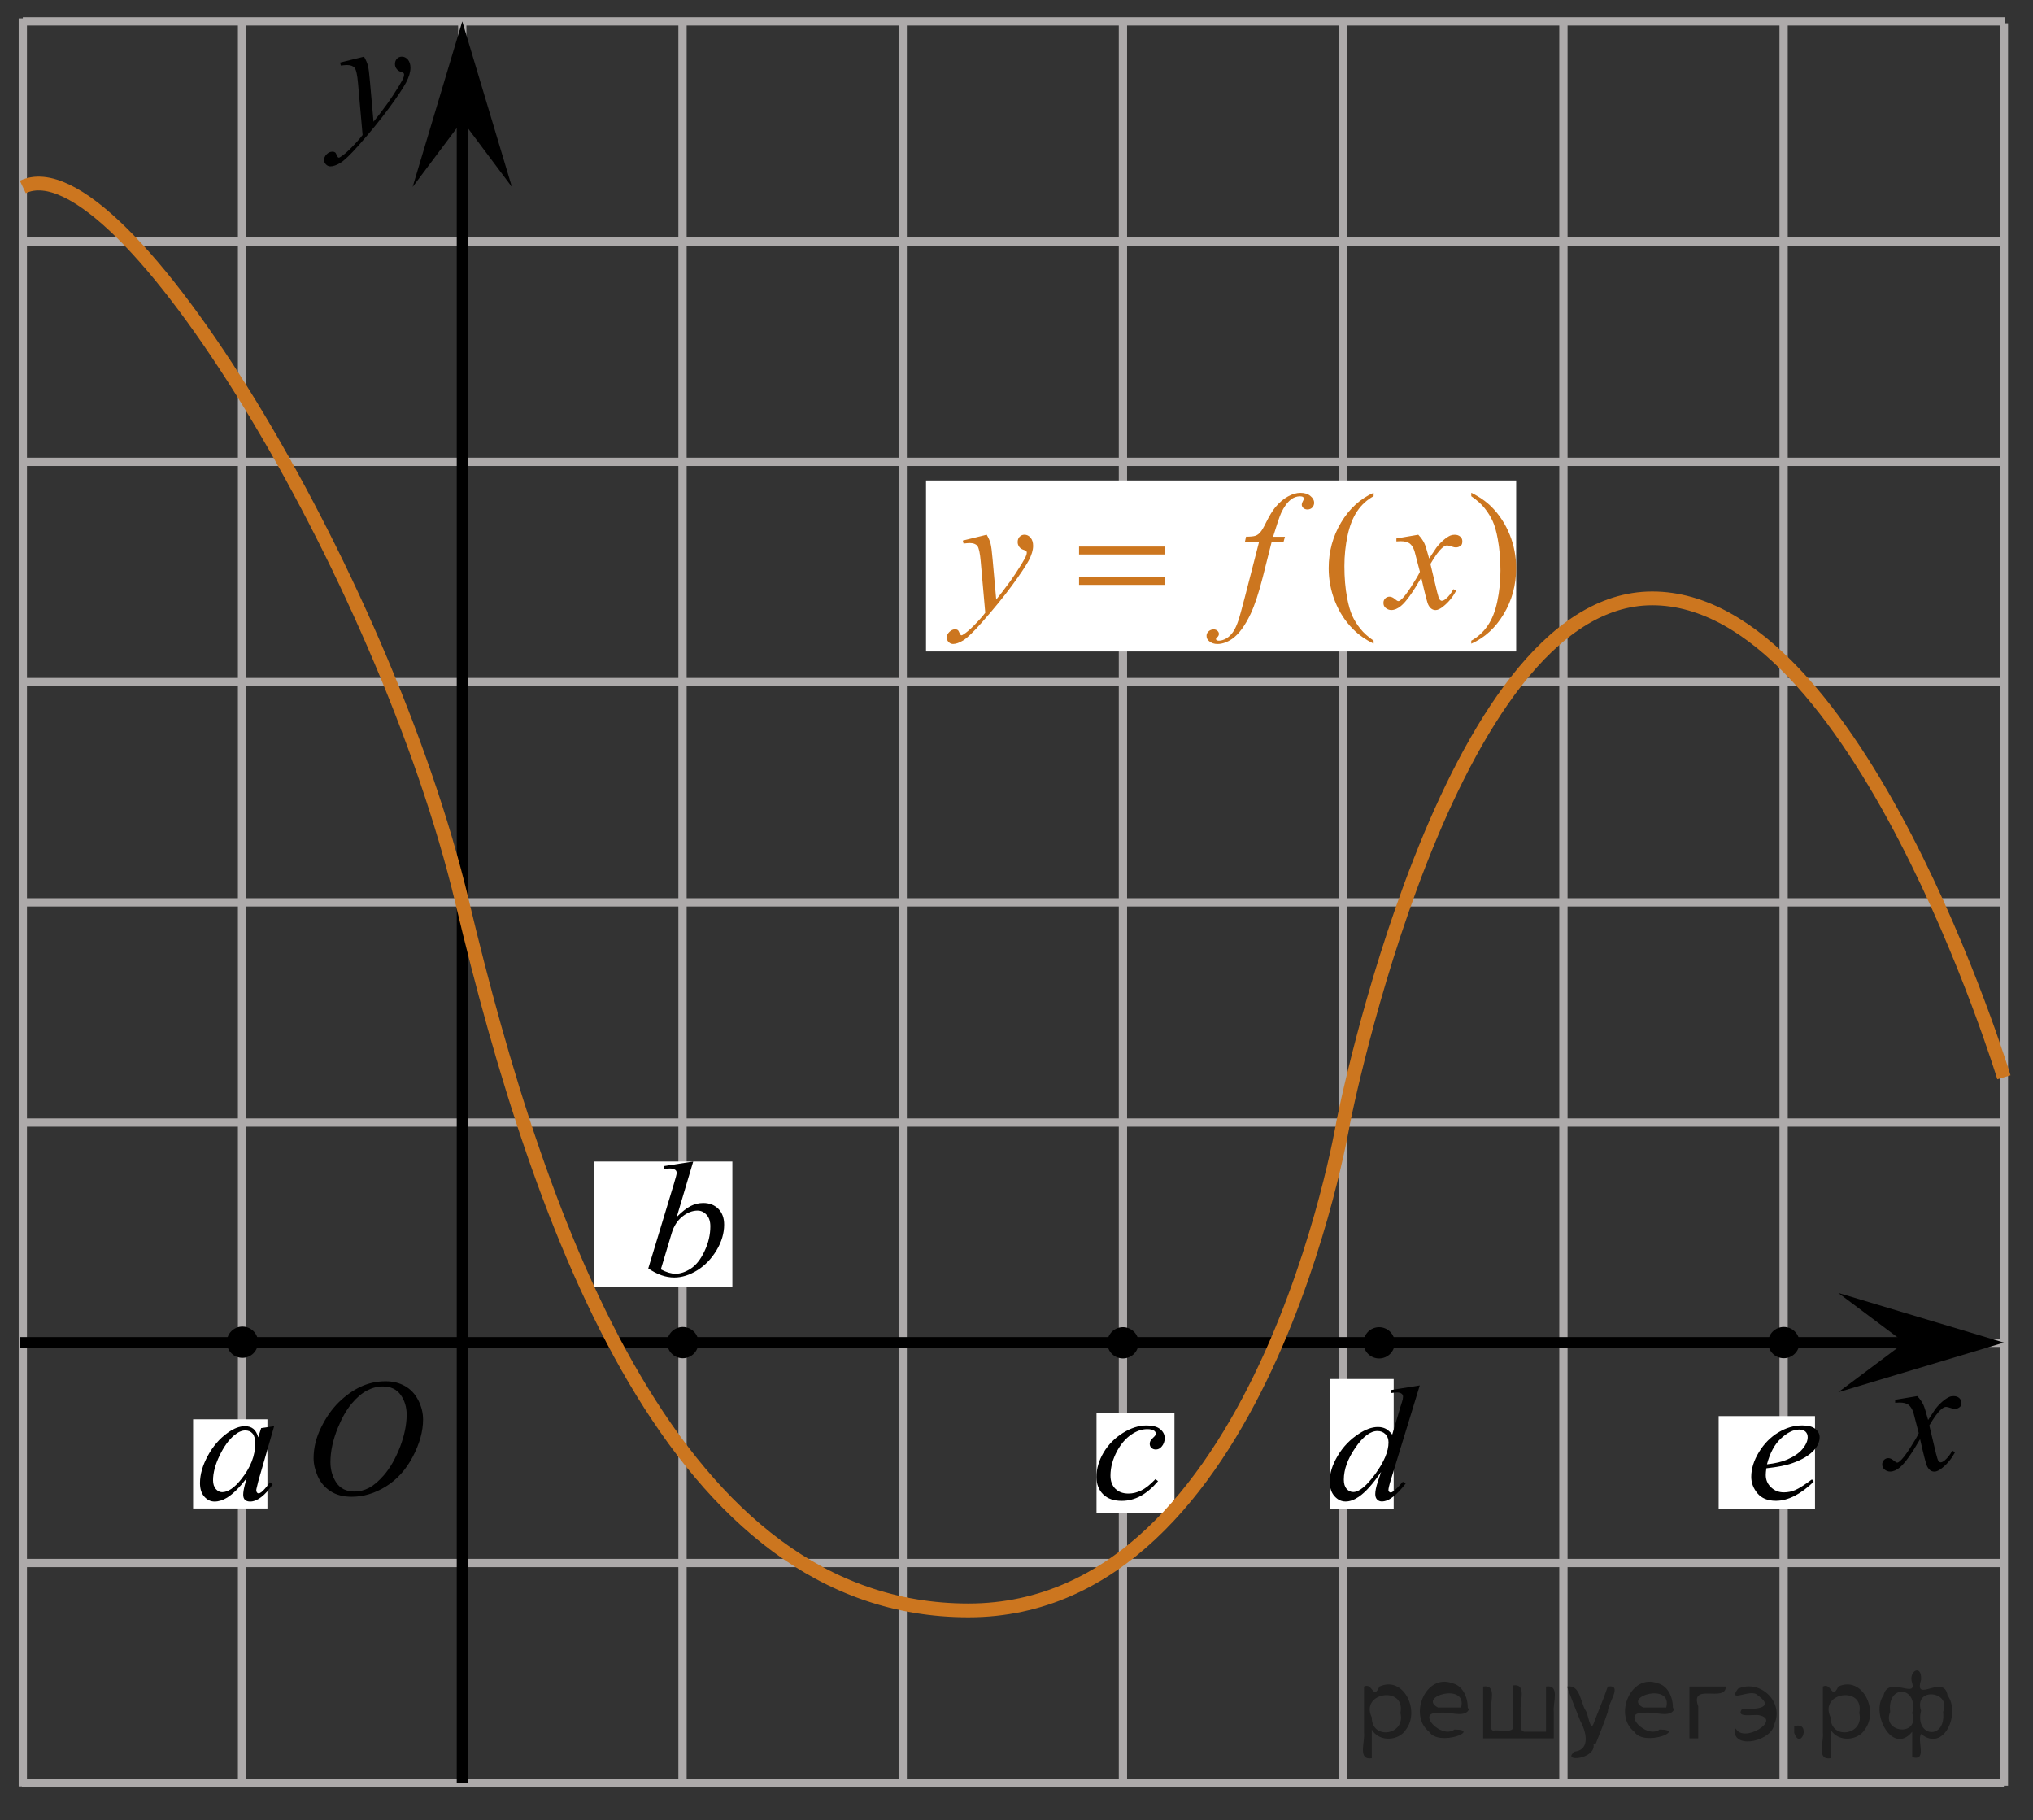 <?xml version="1.0" encoding="utf-8"?>
<!-- Generator: Adobe Illustrator 16.0.0, SVG Export Plug-In . SVG Version: 6.00 Build 0)  -->
<!DOCTYPE svg PUBLIC "-//W3C//DTD SVG 1.1//EN" "http://www.w3.org/Graphics/SVG/1.1/DTD/svg11.dtd">
<svg version="1.1" id="Слой_1" xmlns="http://www.w3.org/2000/svg" xmlns:xlink="http://www.w3.org/1999/xlink" x="0px" y="0px"
	 width="184.318px" height="165px" viewBox="199.432 39.5 184.318 165" enable-background="new 199.432 39.5 184.318 165"
	 xml:space="preserve">
<rect x="199.432" y="39.5" width="184.318" height="165" fill="#333333" stroke="none"/>
<line fill="none" stroke="#ADAAAA" stroke-width="0.75" stroke-miterlimit="10" x1="221.375" y1="200.92" x2="221.375" y2="41.609"/>
<line fill="none" stroke="#ADAAAA" stroke-width="0.75" stroke-miterlimit="10" x1="201.5" y1="161.238" x2="381.192" y2="161.238"/>
<line fill="none" stroke="#ADAAAA" stroke-width="0.75" stroke-miterlimit="10" x1="201.5" y1="41.438" x2="381.192" y2="41.438"/>
<line fill="none" stroke="#ADAAAA" stroke-width="0.75" stroke-miterlimit="10" x1="201.5" y1="61.404" x2="381.192" y2="61.404"/>
<line fill="none" stroke="#ADAAAA" stroke-width="0.75" stroke-miterlimit="10" x1="201.5" y1="81.372" x2="381.192" y2="81.372"/>
<line fill="none" stroke="#ADAAAA" stroke-width="0.75" stroke-miterlimit="10" x1="201.5" y1="101.337" x2="381.192" y2="101.337"/>
<line fill="none" stroke="#ADAAAA" stroke-width="0.75" stroke-miterlimit="10" x1="201.5" y1="121.307" x2="381.192" y2="121.307"/>
<line fill="none" stroke="#ADAAAA" stroke-width="0.75" stroke-miterlimit="10" x1="201.5" y1="141.271" x2="381.192" y2="141.271"/>
<line fill="none" stroke="#ADAAAA" stroke-width="0.75" stroke-miterlimit="10" x1="201.5" y1="201.459" x2="201.5" y2="41.166"/>
<line fill="none" stroke="#ADAAAA" stroke-width="0.75" stroke-miterlimit="10" x1="241.342" y1="190.407" x2="241.342" y2="41.582"/>
<line fill="none" stroke="#ADAAAA" stroke-width="0.75" stroke-miterlimit="10" x1="261.311" y1="200.92" x2="261.311" y2="41.609"/>
<line fill="none" stroke="#ADAAAA" stroke-width="0.75" stroke-miterlimit="10" x1="281.275" y1="200.92" x2="281.275" y2="41.609"/>
<line fill="none" stroke="#ADAAAA" stroke-width="0.75" stroke-miterlimit="10" x1="301.241" y1="200.92" x2="301.241" y2="41.609"/>
<line fill="none" stroke="#ADAAAA" stroke-width="0.75" stroke-miterlimit="10" x1="321.209" y1="200.92" x2="321.209" y2="41.609"/>
<line fill="none" stroke="#ADAAAA" stroke-width="0.75" stroke-miterlimit="10" x1="341.176" y1="200.92" x2="341.176" y2="41.609"/>
<line fill="none" stroke="#ADAAAA" stroke-width="0.75" stroke-miterlimit="10" x1="361.139" y1="200.92" x2="361.139" y2="41.609"/>
<line fill="none" stroke="#ADAAAA" stroke-width="0.75" stroke-miterlimit="10" x1="381.111" y1="201.396" x2="381.111" y2="41.609"/>
<line fill="none" stroke="#000000" stroke-miterlimit="10" x1="201.22" y1="161.219" x2="373.254" y2="161.219"/>
<polygon points="241.342,50.444 236.842,56.449 241.342,41.438 245.842,56.449 "/>
<g>
	<g>
		<g>
			<g>
				<g>
					<g>
						<g>
							<g>
								<defs>
									<rect id="SVGID_1_" x="224.916" y="161.219" width="16.438" height="17.871"/>
								</defs>
								<clipPath id="SVGID_2_">
									<use xlink:href="#SVGID_1_"  overflow="visible"/>
								</clipPath>
								<g clip-path="url(#SVGID_2_)">
									<path d="M234.394,164.727c0.662,0,1.248,0.146,1.758,0.436c0.512,0.286,0.91,0.715,1.199,1.274
										c0.289,0.563,0.438,1.146,0.438,1.754c0,1.069-0.313,2.196-0.934,3.377c-0.621,1.183-1.436,2.078-2.436,2.696
										c-1,0.619-2.035,0.933-3.104,0.933c-0.771,0-1.414-0.172-1.935-0.517c-0.519-0.342-0.897-0.793-1.146-1.354
										c-0.248-0.561-0.371-1.104-0.371-1.633c0-0.938,0.229-1.855,0.677-2.771c0.444-0.912,0.981-1.676,1.604-2.289
										c0.623-0.61,1.287-1.084,1.991-1.414C232.849,164.891,233.599,164.727,234.394,164.727z M234.144,165.198
										c-0.49,0-0.975,0.123-1.438,0.367c-0.467,0.242-0.936,0.645-1.396,1.193c-0.461,0.555-0.875,1.279-1.244,2.178
										c-0.451,1.104-0.676,2.146-0.676,3.121c0,0.697,0.178,1.316,0.533,1.855c0.357,0.537,0.908,0.811,1.646,0.811
										c0.447,0,0.889-0.109,1.313-0.331c0.432-0.224,0.875-0.603,1.346-1.14c0.584-0.674,1.07-1.535,1.477-2.58
										c0.396-1.047,0.596-2.021,0.596-2.928c0-0.672-0.18-1.266-0.537-1.777C235.401,165.458,234.862,165.198,234.144,165.198z"
										/>
								</g>
							</g>
						</g>
					</g>
				</g>
			</g>
		</g>
	</g>
</g>
<g>
	<g>
		<g>
			<g>
				<g>
					<g>
						<g>
							<g>
								<defs>
									<rect id="SVGID_3_" x="226.12" y="41.699" width="13.746" height="16.491"/>
								</defs>
								<clipPath id="SVGID_4_">
									<use xlink:href="#SVGID_3_"  overflow="visible"/>
								</clipPath>
								<g clip-path="url(#SVGID_4_)">
									<path d="M232.434,44.638c0.168,0.285,0.281,0.552,0.352,0.801c0.063,0.248,0.127,0.736,0.188,1.465l0.322,3.632
										c0.299-0.354,0.727-0.913,1.285-1.683c0.271-0.374,0.604-0.884,1.004-1.528c0.24-0.394,0.391-0.669,0.439-0.825
										c0.029-0.078,0.043-0.159,0.043-0.243c0-0.056-0.017-0.101-0.051-0.133c-0.035-0.034-0.125-0.075-0.271-0.122
										c-0.146-0.047-0.27-0.135-0.357-0.26c-0.1-0.126-0.146-0.27-0.146-0.433c0-0.201,0.063-0.363,0.178-0.486
										c0.117-0.123,0.27-0.185,0.441-0.185c0.217,0,0.397,0.09,0.555,0.27c0.15,0.182,0.229,0.429,0.229,0.741
										c0,0.391-0.133,0.833-0.396,1.332c-0.268,0.5-0.773,1.269-1.535,2.3c-0.758,1.033-1.676,2.16-2.754,3.383
										c-0.742,0.841-1.293,1.369-1.648,1.59c-0.357,0.22-0.668,0.329-0.928,0.329c-0.148,0-0.283-0.06-0.398-0.176
										c-0.113-0.113-0.174-0.25-0.174-0.4c0-0.191,0.08-0.366,0.236-0.523c0.16-0.158,0.334-0.234,0.521-0.234
										c0.101,0,0.183,0.021,0.242,0.064c0.041,0.024,0.084,0.095,0.131,0.21c0.049,0.116,0.093,0.193,0.129,0.232
										c0.021,0.022,0.056,0.037,0.091,0.037c0.026,0,0.082-0.024,0.151-0.074c0.271-0.167,0.586-0.435,0.94-0.797
										c0.478-0.482,0.822-0.876,1.054-1.183l-0.414-4.68c-0.065-0.771-0.172-1.242-0.313-1.41
										c-0.142-0.167-0.369-0.251-0.69-0.251c-0.104,0-0.287,0.017-0.558,0.045l-0.063-0.271L232.434,44.638z"/>
								</g>
							</g>
						</g>
					</g>
				</g>
			</g>
		</g>
	</g>
</g>
<rect x="283.388" y="83.061" fill="#FFFFFF" width="53.506" height="15.5"/>
<g>
	<g>
		<path fill="#CC761F" d="M323.968,97.583v0.272c-0.743-0.373-1.362-0.811-1.859-1.311c-0.708-0.711-1.255-1.55-1.639-2.518
			c-0.384-0.965-0.575-1.967-0.575-3.008c0-1.52,0.377-2.903,1.13-4.158c0.752-1.252,1.732-2.146,2.943-2.688v0.309
			c-0.604,0.334-1.104,0.789-1.491,1.369c-0.389,0.578-0.679,1.313-0.869,2.197c-0.189,0.889-0.288,1.813-0.288,2.78
			c0,1.049,0.081,2.002,0.243,2.86c0.128,0.676,0.282,1.219,0.465,1.629c0.186,0.408,0.43,0.803,0.733,1.18
			C323.068,96.88,323.47,97.238,323.968,97.583z"/>
		<path fill="#CC761F" d="M332.823,84.486v-0.311c0.745,0.367,1.367,0.803,1.864,1.303c0.702,0.717,1.246,1.555,1.631,2.52
			c0.387,0.963,0.574,1.967,0.574,3.011c0,1.521-0.375,2.906-1.125,4.159c-0.75,1.252-1.729,2.148-2.944,2.688v-0.271
			c0.604-0.338,1.104-0.795,1.492-1.371c0.394-0.575,0.684-1.309,0.869-2.198c0.189-0.891,0.284-1.816,0.284-2.783
			c0-1.043-0.081-1.996-0.243-2.859c-0.122-0.678-0.273-1.219-0.461-1.625c-0.185-0.407-0.43-0.799-0.731-1.178
			C333.726,85.189,333.324,84.829,332.823,84.486z"/>
	</g>
	<g>
		<path fill="#CC761F" d="M288.89,87.979c0.167,0.285,0.282,0.552,0.35,0.799c0.063,0.246,0.129,0.733,0.188,1.459l0.325,3.619
			c0.295-0.354,0.723-0.912,1.284-1.678c0.27-0.373,0.604-0.88,1.003-1.521c0.241-0.394,0.389-0.668,0.438-0.823
			c0.03-0.079,0.047-0.16,0.047-0.243c0-0.055-0.02-0.098-0.054-0.133c-0.034-0.034-0.124-0.074-0.27-0.121
			c-0.146-0.046-0.27-0.132-0.361-0.257s-0.144-0.27-0.144-0.432c0-0.2,0.059-0.362,0.177-0.484s0.266-0.186,0.438-0.186
			c0.221,0,0.401,0.09,0.558,0.271c0.149,0.179,0.229,0.425,0.229,0.737c0,0.389-0.133,0.83-0.396,1.328
			c-0.27,0.496-0.777,1.261-1.534,2.289c-0.758,1.03-1.677,2.152-2.753,3.369c-0.742,0.838-1.294,1.366-1.652,1.584
			c-0.355,0.219-0.667,0.327-0.923,0.327c-0.149,0-0.286-0.058-0.399-0.173c-0.115-0.115-0.176-0.249-0.176-0.4
			c0-0.19,0.08-0.364,0.239-0.521c0.16-0.157,0.334-0.235,0.521-0.235c0.1,0,0.181,0.022,0.242,0.065
			c0.039,0.024,0.082,0.096,0.131,0.211c0.047,0.112,0.09,0.19,0.129,0.229c0.021,0.024,0.055,0.037,0.09,0.037
			c0.028,0,0.08-0.024,0.153-0.074c0.271-0.166,0.587-0.432,0.941-0.793c0.475-0.479,0.821-0.873,1.048-1.178l-0.413-4.662
			c-0.065-0.77-0.172-1.238-0.31-1.404c-0.139-0.165-0.369-0.25-0.693-0.25c-0.104,0-0.287,0.017-0.554,0.046l-0.065-0.271
			L288.89,87.979z"/>
		<path fill="#CC761F" d="M315.933,88.154l-0.133,0.484h-1.077l-0.812,3.215c-0.359,1.416-0.725,2.512-1.086,3.285
			c-0.52,1.096-1.071,1.85-1.666,2.268c-0.453,0.316-0.905,0.479-1.358,0.479c-0.295,0-0.546-0.088-0.752-0.265
			c-0.152-0.123-0.229-0.282-0.229-0.479c0-0.156,0.063-0.293,0.188-0.406c0.126-0.115,0.279-0.174,0.461-0.174
			c0.133,0,0.245,0.041,0.336,0.125c0.092,0.084,0.138,0.18,0.138,0.285c0,0.108-0.053,0.209-0.152,0.303
			c-0.078,0.067-0.118,0.121-0.118,0.153c0,0.044,0.018,0.078,0.052,0.104c0.045,0.035,0.113,0.052,0.207,0.052
			c0.212,0,0.438-0.065,0.668-0.198c0.233-0.132,0.441-0.33,0.623-0.592c0.184-0.264,0.354-0.643,0.518-1.137
			c0.068-0.205,0.256-0.885,0.557-2.036l1.283-4.979h-1.283l0.104-0.483c0.407,0,0.692-0.028,0.854-0.087
			c0.162-0.057,0.313-0.163,0.443-0.321c0.139-0.159,0.313-0.457,0.526-0.896c0.291-0.588,0.568-1.045,0.834-1.367
			c0.364-0.438,0.747-0.764,1.147-0.98c0.397-0.218,0.774-0.326,1.133-0.326c0.374,0,0.674,0.094,0.897,0.282
			c0.229,0.188,0.342,0.396,0.342,0.613c0,0.172-0.061,0.315-0.17,0.436c-0.112,0.117-0.262,0.177-0.438,0.177
			c-0.151,0-0.276-0.045-0.373-0.133c-0.096-0.088-0.144-0.191-0.144-0.314c0-0.078,0.029-0.176,0.096-0.291
			c0.063-0.114,0.096-0.191,0.096-0.231c0-0.067-0.021-0.118-0.063-0.153c-0.063-0.049-0.157-0.073-0.28-0.073
			c-0.311,0-0.588,0.1-0.834,0.295c-0.329,0.26-0.624,0.666-0.885,1.221c-0.134,0.29-0.377,1.009-0.73,2.154h1.083L315.933,88.154
			L315.933,88.154z"/>
		<path fill="#CC761F" d="M328.018,87.979c0.241,0.256,0.424,0.511,0.547,0.767c0.091,0.177,0.233,0.64,0.438,1.39l0.646-0.971
			c0.174-0.234,0.383-0.459,0.627-0.673c0.246-0.214,0.465-0.358,0.648-0.438c0.118-0.049,0.249-0.072,0.393-0.072
			c0.213,0,0.382,0.057,0.507,0.17c0.126,0.111,0.188,0.25,0.188,0.41c0,0.188-0.037,0.313-0.109,0.383
			c-0.139,0.123-0.296,0.186-0.474,0.186c-0.104,0-0.214-0.021-0.332-0.066c-0.229-0.078-0.386-0.116-0.465-0.116
			c-0.118,0-0.258,0.067-0.421,0.204c-0.306,0.257-0.669,0.748-1.092,1.479l0.604,2.528c0.094,0.389,0.172,0.619,0.236,0.695
			c0.063,0.076,0.127,0.112,0.188,0.112c0.104,0,0.228-0.057,0.361-0.169c0.271-0.226,0.502-0.521,0.693-0.882l0.259,0.132
			c-0.313,0.579-0.703,1.061-1.182,1.439c-0.271,0.218-0.499,0.324-0.688,0.324c-0.272,0-0.494-0.153-0.656-0.463
			c-0.104-0.19-0.313-1.016-0.643-2.472c-0.77,1.328-1.382,2.185-1.846,2.565c-0.303,0.246-0.593,0.367-0.869,0.367
			c-0.197,0-0.376-0.07-0.539-0.213c-0.118-0.107-0.178-0.253-0.178-0.435c0-0.162,0.055-0.297,0.159-0.404
			c0.108-0.106,0.241-0.161,0.398-0.161s0.325,0.077,0.502,0.234c0.128,0.111,0.228,0.169,0.295,0.169
			c0.063,0,0.136-0.039,0.229-0.117c0.229-0.188,0.548-0.589,0.942-1.206c0.398-0.617,0.659-1.063,0.782-1.339
			c-0.307-1.19-0.471-1.821-0.495-1.891c-0.111-0.317-0.261-0.544-0.439-0.677c-0.185-0.133-0.449-0.198-0.808-0.198
			c-0.11,0-0.242,0.006-0.391,0.016v-0.266L328.018,87.979z"/>
	</g>
	<g>
		<path fill="#CC761F" d="M297.262,89.053h7.747v0.715h-7.747V89.053z M297.262,91.796h7.747v0.729h-7.747V91.796z"/>
	</g>
</g>
<path fill="#FFFFFF" stroke="#000000" stroke-miterlimit="10" d="M199.432,39.5"/>
<path fill="#FFFFFF" stroke="#000000" stroke-miterlimit="10" d="M383.75,163.5"/>
<circle cx="221.411" cy="161.185" r="1.417"/>
<circle cx="261.336" cy="161.221" r="1.417"/>
<circle cx="301.241" cy="161.238" r="1.417"/>
<rect x="216.94" y="168.174" fill="#FFFFFF" width="6.738" height="8.084"/>
<g>
	<g>
		<path d="M224.286,168.802l-1.436,4.984l-0.162,0.67c-0.016,0.063-0.021,0.117-0.021,0.162c0,0.078,0.022,0.146,0.072,0.205
			c0.038,0.045,0.09,0.065,0.146,0.065c0.063,0,0.146-0.039,0.25-0.116c0.189-0.144,0.446-0.438,0.766-0.884l0.25,0.179
			c-0.338,0.51-0.688,0.896-1.044,1.166c-0.355,0.266-0.688,0.397-0.992,0.397c-0.212,0-0.367-0.054-0.476-0.158
			c-0.104-0.104-0.157-0.258-0.157-0.459c0-0.239,0.057-0.557,0.161-0.946l0.154-0.554c-0.646,0.839-1.232,1.425-1.771,1.759
			c-0.389,0.237-0.768,0.358-1.141,0.358c-0.357,0-0.666-0.147-0.927-0.444c-0.264-0.298-0.394-0.705-0.394-1.226
			c0-0.779,0.234-1.603,0.703-2.468c0.468-0.864,1.063-1.56,1.783-2.077c0.563-0.412,1.096-0.617,1.596-0.617
			c0.299,0,0.548,0.078,0.746,0.233c0.197,0.156,0.353,0.416,0.451,0.779l0.266-0.839L224.286,168.802z M221.668,169.184
			c-0.313,0-0.646,0.146-1,0.438c-0.5,0.418-0.944,1.035-1.334,1.854c-0.393,0.819-0.586,1.563-0.586,2.223
			c0,0.332,0.084,0.598,0.25,0.791c0.168,0.191,0.356,0.289,0.572,0.289c0.534,0,1.115-0.396,1.742-1.184
			c0.839-1.05,1.258-2.125,1.258-3.229c0-0.418-0.08-0.719-0.24-0.902C222.168,169.276,221.947,169.184,221.668,169.184z"/>
	</g>
</g>
<rect x="298.845" y="167.61" fill="#FFFFFF" width="7.066" height="9.078"/>
<g>
	<g>
		<path d="M304.424,173.784c-0.526,0.611-1.061,1.063-1.597,1.35c-0.535,0.287-1.104,0.432-1.698,0.432
			c-0.72,0-1.276-0.193-1.682-0.59c-0.399-0.393-0.604-0.92-0.604-1.578c0-0.752,0.217-1.488,0.646-2.217
			c0.436-0.725,1.018-1.313,1.744-1.768c0.731-0.453,1.448-0.682,2.151-0.682c0.551,0,0.964,0.109,1.233,0.334
			c0.272,0.225,0.41,0.496,0.41,0.818c0,0.307-0.098,0.563-0.288,0.779c-0.143,0.166-0.313,0.25-0.521,0.25
			c-0.157,0-0.288-0.051-0.395-0.146c-0.104-0.1-0.152-0.223-0.152-0.365c0-0.098,0.02-0.182,0.057-0.26
			c0.038-0.076,0.116-0.174,0.235-0.281c0.116-0.109,0.188-0.189,0.217-0.238c0.022-0.051,0.038-0.102,0.038-0.154
			c0-0.104-0.05-0.188-0.146-0.258c-0.146-0.1-0.354-0.145-0.622-0.145c-0.496,0-0.983,0.168-1.473,0.508
			c-0.485,0.338-0.899,0.814-1.245,1.438c-0.413,0.754-0.621,1.514-0.621,2.268c0,0.5,0.146,0.895,0.439,1.188
			c0.293,0.291,0.689,0.438,1.196,0.438c0.392,0,0.773-0.096,1.156-0.281c0.382-0.188,0.813-0.529,1.285-1.025L304.424,173.784z"/>
	</g>
</g>
<circle cx="324.466" cy="161.24" r="1.417"/>
<rect x="355.251" y="167.882" fill="#FFFFFF" width="8.735" height="8.416"/>
<g>
	<g>
		<path d="M359.576,172.616c-0.036,0.246-0.054,0.449-0.054,0.607c0,0.438,0.156,0.811,0.479,1.115
			c0.317,0.307,0.704,0.459,1.159,0.459c0.364,0,0.716-0.072,1.053-0.219c0.336-0.146,0.835-0.465,1.498-0.959l0.158,0.213
			c-1.197,1.15-2.342,1.729-3.43,1.729c-0.738,0-1.296-0.228-1.67-0.677c-0.373-0.45-0.563-0.948-0.563-1.494
			c0-0.729,0.232-1.479,0.698-2.241c0.465-0.767,1.05-1.358,1.753-1.783c0.703-0.424,1.426-0.637,2.17-0.637
			c0.536,0,0.934,0.104,1.19,0.315c0.259,0.211,0.388,0.461,0.388,0.75c0,0.405-0.167,0.797-0.501,1.17
			c-0.439,0.483-1.088,0.877-1.941,1.176C361.401,172.348,360.604,172.503,359.576,172.616z M359.629,172.255
			c0.748-0.082,1.357-0.225,1.827-0.426c0.623-0.271,1.09-0.592,1.4-0.967s0.467-0.73,0.467-1.07c0-0.205-0.066-0.373-0.201-0.5
			c-0.134-0.127-0.324-0.189-0.572-0.189c-0.517,0-1.063,0.266-1.644,0.799C360.328,170.432,359.904,171.215,359.629,172.255z"/>
	</g>
</g>
<rect x="253.253" y="144.805" fill="#FFFFFF" width="12.577" height="11.332"/>
<g>
	<g>
		<path d="M262.282,144.804l-1.495,5.024c0.483-0.483,0.909-0.815,1.271-0.995c0.359-0.181,0.737-0.271,1.135-0.271
			c0.558,0,1.013,0.178,1.365,0.528c0.354,0.354,0.528,0.834,0.528,1.44c0,0.776-0.229,1.558-0.694,2.33
			c-0.468,0.771-1.052,1.377-1.754,1.81c-0.703,0.432-1.396,0.646-2.078,0.646c-0.767,0-1.549-0.271-2.354-0.822l2.308-7.613
			c0.178-0.586,0.268-0.932,0.268-1.031c0-0.127-0.04-0.221-0.121-0.283c-0.116-0.086-0.288-0.133-0.518-0.133
			c-0.104,0-0.271,0.021-0.484,0.055v-0.275L262.282,144.804z M259.346,154.578c0.506,0.27,0.948,0.398,1.334,0.398
			c0.443,0,0.905-0.156,1.385-0.469s0.895-0.84,1.244-1.582c0.354-0.742,0.525-1.49,0.525-2.248c0-0.445-0.113-0.795-0.345-1.047
			c-0.229-0.252-0.502-0.379-0.813-0.379c-0.473,0-0.933,0.182-1.383,0.543c-0.447,0.361-0.771,0.863-0.964,1.508L259.346,154.578z"
			/>
	</g>
</g>
<rect x="319.983" y="164.522" fill="#FFFFFF" width="5.805" height="11.75"/>
<g>
	<g>
		<path d="M328.154,165.104l-2.629,8.582c-0.146,0.467-0.214,0.771-0.214,0.918c0,0.049,0.021,0.096,0.063,0.139
			c0.042,0.044,0.089,0.063,0.135,0.063c0.064,0,0.146-0.028,0.235-0.095c0.173-0.116,0.464-0.407,0.871-0.873l0.26,0.154
			c-0.366,0.483-0.736,0.877-1.108,1.178c-0.375,0.302-0.728,0.451-1.053,0.451c-0.174,0-0.313-0.059-0.429-0.176
			c-0.111-0.115-0.168-0.281-0.168-0.494c0-0.274,0.076-0.646,0.229-1.113l0.302-0.898c-0.739,1.086-1.411,1.838-2.021,2.254
			c-0.418,0.285-0.813,0.431-1.198,0.431c-0.389,0-0.726-0.162-1.014-0.49c-0.288-0.326-0.432-0.771-0.432-1.334
			c0-0.724,0.24-1.494,0.726-2.313c0.484-0.818,1.123-1.484,1.918-2c0.628-0.412,1.202-0.617,1.729-0.617
			c0.271,0,0.512,0.055,0.711,0.16c0.195,0.104,0.395,0.283,0.588,0.528l0.749-2.528c0.056-0.183,0.103-0.322,0.138-0.431
			c0.063-0.192,0.093-0.354,0.093-0.479c0-0.104-0.038-0.189-0.112-0.257c-0.106-0.082-0.244-0.125-0.412-0.125
			c-0.117,0-0.313,0.021-0.581,0.054v-0.271L328.154,165.104z M325.319,170.269c0-0.311-0.098-0.561-0.282-0.748
			c-0.188-0.188-0.429-0.285-0.719-0.285c-0.645,0-1.313,0.506-2.006,1.515c-0.695,1.01-1.044,1.976-1.044,2.896
			c0,0.363,0.086,0.641,0.254,0.832s0.366,0.287,0.604,0.287c0.529,0,1.194-0.545,1.994-1.635
			C324.916,172.036,325.319,171.083,325.319,170.269z"/>
	</g>
</g>
<circle cx="361.157" cy="161.219" r="1.417"/>
<polygon points="372.104,161.219 366.096,156.719 381.111,161.219 366.096,165.719 "/>
<g>
	<g>
		<g>
			<g>
				<g>
					<g>
						<g>
							<g>
								<defs>
									<rect id="SVGID_5_" x="367.424" y="163.128" width="12.359" height="13.729"/>
								</defs>
								<clipPath id="SVGID_6_">
									<use xlink:href="#SVGID_5_"  overflow="visible"/>
								</clipPath>
								<g clip-path="url(#SVGID_6_)">
									<path d="M373.258,166.071c0.24,0.256,0.422,0.514,0.545,0.77c0.09,0.18,0.234,0.645,0.438,1.396l0.646-0.979
										c0.172-0.229,0.382-0.461,0.627-0.674c0.246-0.216,0.461-0.354,0.648-0.438c0.115-0.053,0.248-0.074,0.391-0.074
										c0.213,0,0.382,0.059,0.507,0.17c0.125,0.113,0.188,0.252,0.188,0.414c0,0.188-0.037,0.313-0.109,0.385
										c-0.139,0.123-0.295,0.188-0.473,0.188c-0.104,0-0.215-0.021-0.332-0.065c-0.229-0.078-0.391-0.117-0.465-0.117
										c-0.117,0-0.262,0.067-0.424,0.207c-0.311,0.256-0.67,0.75-1.095,1.479l0.604,2.539c0.094,0.389,0.172,0.616,0.233,0.692
										c0.063,0.076,0.13,0.112,0.188,0.112c0.104,0,0.228-0.058,0.363-0.17c0.27-0.229,0.5-0.521,0.688-0.885l0.26,0.133
										c-0.313,0.58-0.698,1.063-1.185,1.442c-0.27,0.22-0.498,0.322-0.686,0.322c-0.275,0-0.494-0.15-0.656-0.465
										c-0.104-0.189-0.318-1.019-0.646-2.478c-0.77,1.332-1.382,2.188-1.846,2.571c-0.301,0.244-0.59,0.367-0.87,0.367
										c-0.192,0-0.375-0.068-0.539-0.214c-0.113-0.104-0.177-0.254-0.177-0.437c0-0.161,0.057-0.299,0.162-0.405
										c0.106-0.106,0.24-0.162,0.397-0.162c0.149,0,0.317,0.08,0.502,0.235c0.128,0.109,0.228,0.171,0.296,0.171
										c0.059,0,0.135-0.039,0.229-0.117c0.23-0.188,0.546-0.59,0.943-1.211c0.396-0.619,0.66-1.065,0.782-1.343
										c-0.312-1.194-0.478-1.825-0.493-1.896c-0.113-0.318-0.269-0.547-0.443-0.68c-0.182-0.134-0.448-0.199-0.805-0.199
										c-0.113,0-0.242,0.006-0.396,0.018v-0.268L373.258,166.071z"/>
								</g>
							</g>
						</g>
					</g>
				</g>
			</g>
		</g>
	</g>
</g>
<line fill="none" stroke="#ADAAAA" stroke-width="0.75" stroke-miterlimit="10" x1="201.419" y1="181.203" x2="381.111" y2="181.203"/>
<line fill="none" stroke="#ADAAAA" stroke-width="0.75" stroke-miterlimit="10" x1="201.419" y1="201.17" x2="381.111" y2="201.17"/>
<path fill="none" stroke="#CC761F" stroke-width="1.25" stroke-miterlimit="10" d="M199.432,204.5"/>
<line fill="none" stroke="#000000" stroke-miterlimit="10" x1="241.342" y1="201.131" x2="241.342" y2="47.191"/>
<path fill="none" stroke="#CC761F" stroke-width="1.25" stroke-miterlimit="10" d="M201.5,56.449
	c8.908-4.199,32.775,35.164,39.842,64.857s19.306,64.193,45.895,64.193s33.973-44.229,33.973-44.229s9.338-47.521,28.019-47.521
	s31.883,43.417,31.883,43.417"/>
<g style="stroke:none;fill:#000;fill-opacity:0.4" > <path d="m 323.8,196.4 c 0,0.8 0,1.6 0,2.5 -1.3,0.2 -0.6,-1.5 -0.7,-2.3 0,-1.4 0,-2.8 0,-4.2 0.8,-0.4 0.8,1.3 1.4,0.0 2.2,-1.0 3.7,2.2 2.4,3.9 -0.6,1.0 -2.4,1.2 -3.1,0.0 z m 2.6,-1.6 c 0.5,-2.5 -3.7,-1.9 -2.6,0.4 0.0,2.1 3.1,1.6 2.6,-0.4 z" /> <path d="m 332.6,194.5 c -0.4,0.8 -1.9,0.1 -2.8,0.3 -2.0,-0.1 0.3,2.4 1.5,1.5 2.5,0.0 -1.4,1.6 -2.3,0.2 -1.9,-1.5 -0.3,-5.3 2.1,-4.4 0.9,0.2 1.4,1.2 1.4,2.2 z m -0.7,-0.2 c 0.6,-2.3 -4.0,-1.0 -2.1,0.0 0.7,0 1.4,-0.0 2.1,-0.0 z" /> <path d="m 337.6,196.5 c 0.6,0 1.3,0 2.0,0 0,-1.3 0,-2.7 0,-4.1 1.3,-0.2 0.6,1.5 0.7,2.3 0,0.8 0,1.6 0,2.4 -2.1,0 -4.2,0 -6.4,0 0,-1.5 0,-3.1 0,-4.7 1.3,-0.2 0.6,1.5 0.7,2.3 0.1,0.5 -0.2,1.6 0.2,1.7 0.5,-0.1 1.6,0.2 1.8,-0.2 0,-1.3 0,-2.6 0,-3.9 1.3,-0.2 0.6,1.5 0.7,2.3 0,0.5 0,1.1 0,1.7 z" /> <path d="m 343.9,197.6 c 0.3,1.4 -3.0,1.7 -1.7,0.7 1.5,-0.2 1.0,-1.9 0.5,-2.8 -0.4,-1.0 -0.8,-2.0 -1.2,-3.1 1.2,-0.2 1.2,1.4 1.7,2.2 0.2,0.2 0.4,1.9 0.7,1.2 0.4,-1.1 0.9,-2.2 1.3,-3.4 1.4,-0.2 0.0,1.5 -0.0,2.3 -0.3,0.9 -0.7,1.9 -1.1,2.9 z" /> <path d="m 351.2,194.5 c -0.4,0.8 -1.9,0.1 -2.8,0.3 -2.0,-0.1 0.3,2.4 1.5,1.5 2.5,0.0 -1.4,1.6 -2.3,0.2 -1.9,-1.5 -0.3,-5.3 2.1,-4.4 0.9,0.2 1.4,1.2 1.4,2.2 z m -0.7,-0.2 c 0.6,-2.3 -4.0,-1.0 -2.1,0.0 0.7,0 1.4,-0.0 2.1,-0.0 z" /> <path d="m 352.6,197.1 c 0,-1.5 0,-3.1 0,-4.7 1.1,0 2.2,0 3.3,0 0.0,1.5 -3.3,-0.4 -2.5,1.8 0,0.9 0,1.9 0,2.9 -0.2,0 -0.5,0 -0.7,0 z" /> <path d="m 356.8,196.2 c 0.7,1.4 4.2,-0.8 2.1,-1.2 -0.5,-0.1 -2.2,0.3 -1.5,-0.6 1.0,0.1 3.1,0.0 1.4,-1.2 -0.6,-0.7 -2.8,0.8 -1.8,-0.6 2.0,-0.9 4.2,1.2 3.3,3.2 -0.2,1.5 -3.5,2.3 -3.6,0.7 l 0,-0.1 0,-0.0 0,0 z" /> <path d="m 362.1,196.0 c 1.6,-0.5 0.6,2.3 -0.0,0.6 -0.0,-0.2 0.0,-0.4 0.0,-0.6 z" /> <path d="m 365.4,196.4 c 0,0.8 0,1.6 0,2.5 -1.3,0.2 -0.6,-1.5 -0.7,-2.3 0,-1.4 0,-2.8 0,-4.2 0.8,-0.4 0.8,1.3 1.4,0.0 2.2,-1.0 3.7,2.2 2.4,3.9 -0.6,1.0 -2.4,1.2 -3.1,0.0 z m 2.6,-1.6 c 0.5,-2.5 -3.7,-1.9 -2.6,0.4 0.0,2.1 3.1,1.6 2.6,-0.4 z" /> <path d="m 370.8,194.7 c -0.8,1.9 2.7,2.3 2.0,0.1 0.6,-2.4 -2.3,-2.7 -2.0,-0.1 z m 2.0,4.2 c 0,-0.8 0,-1.6 0,-2.4 -1.8,2.2 -3.8,-1.7 -2.6,-3.3 0.4,-1.8 3.0,0.3 2.6,-1.1 -0.4,-1.1 0.9,-1.8 0.8,-0.3 -0.7,2.2 2.1,-0.6 2.4,1.4 1.2,1.6 -0.3,5.2 -2.4,3.5 -0.4,0.6 0.6,2.5 -0.8,2.1 z m 2.8,-4.2 c 0.8,-1.9 -2.7,-2.3 -2.0,-0.1 -0.6,2.4 2.3,2.7 2.0,0.1 z" /> </g></svg>

<!--File created and owned by https://sdamgia.ru. Copying is prohibited. All rights reserved.-->
